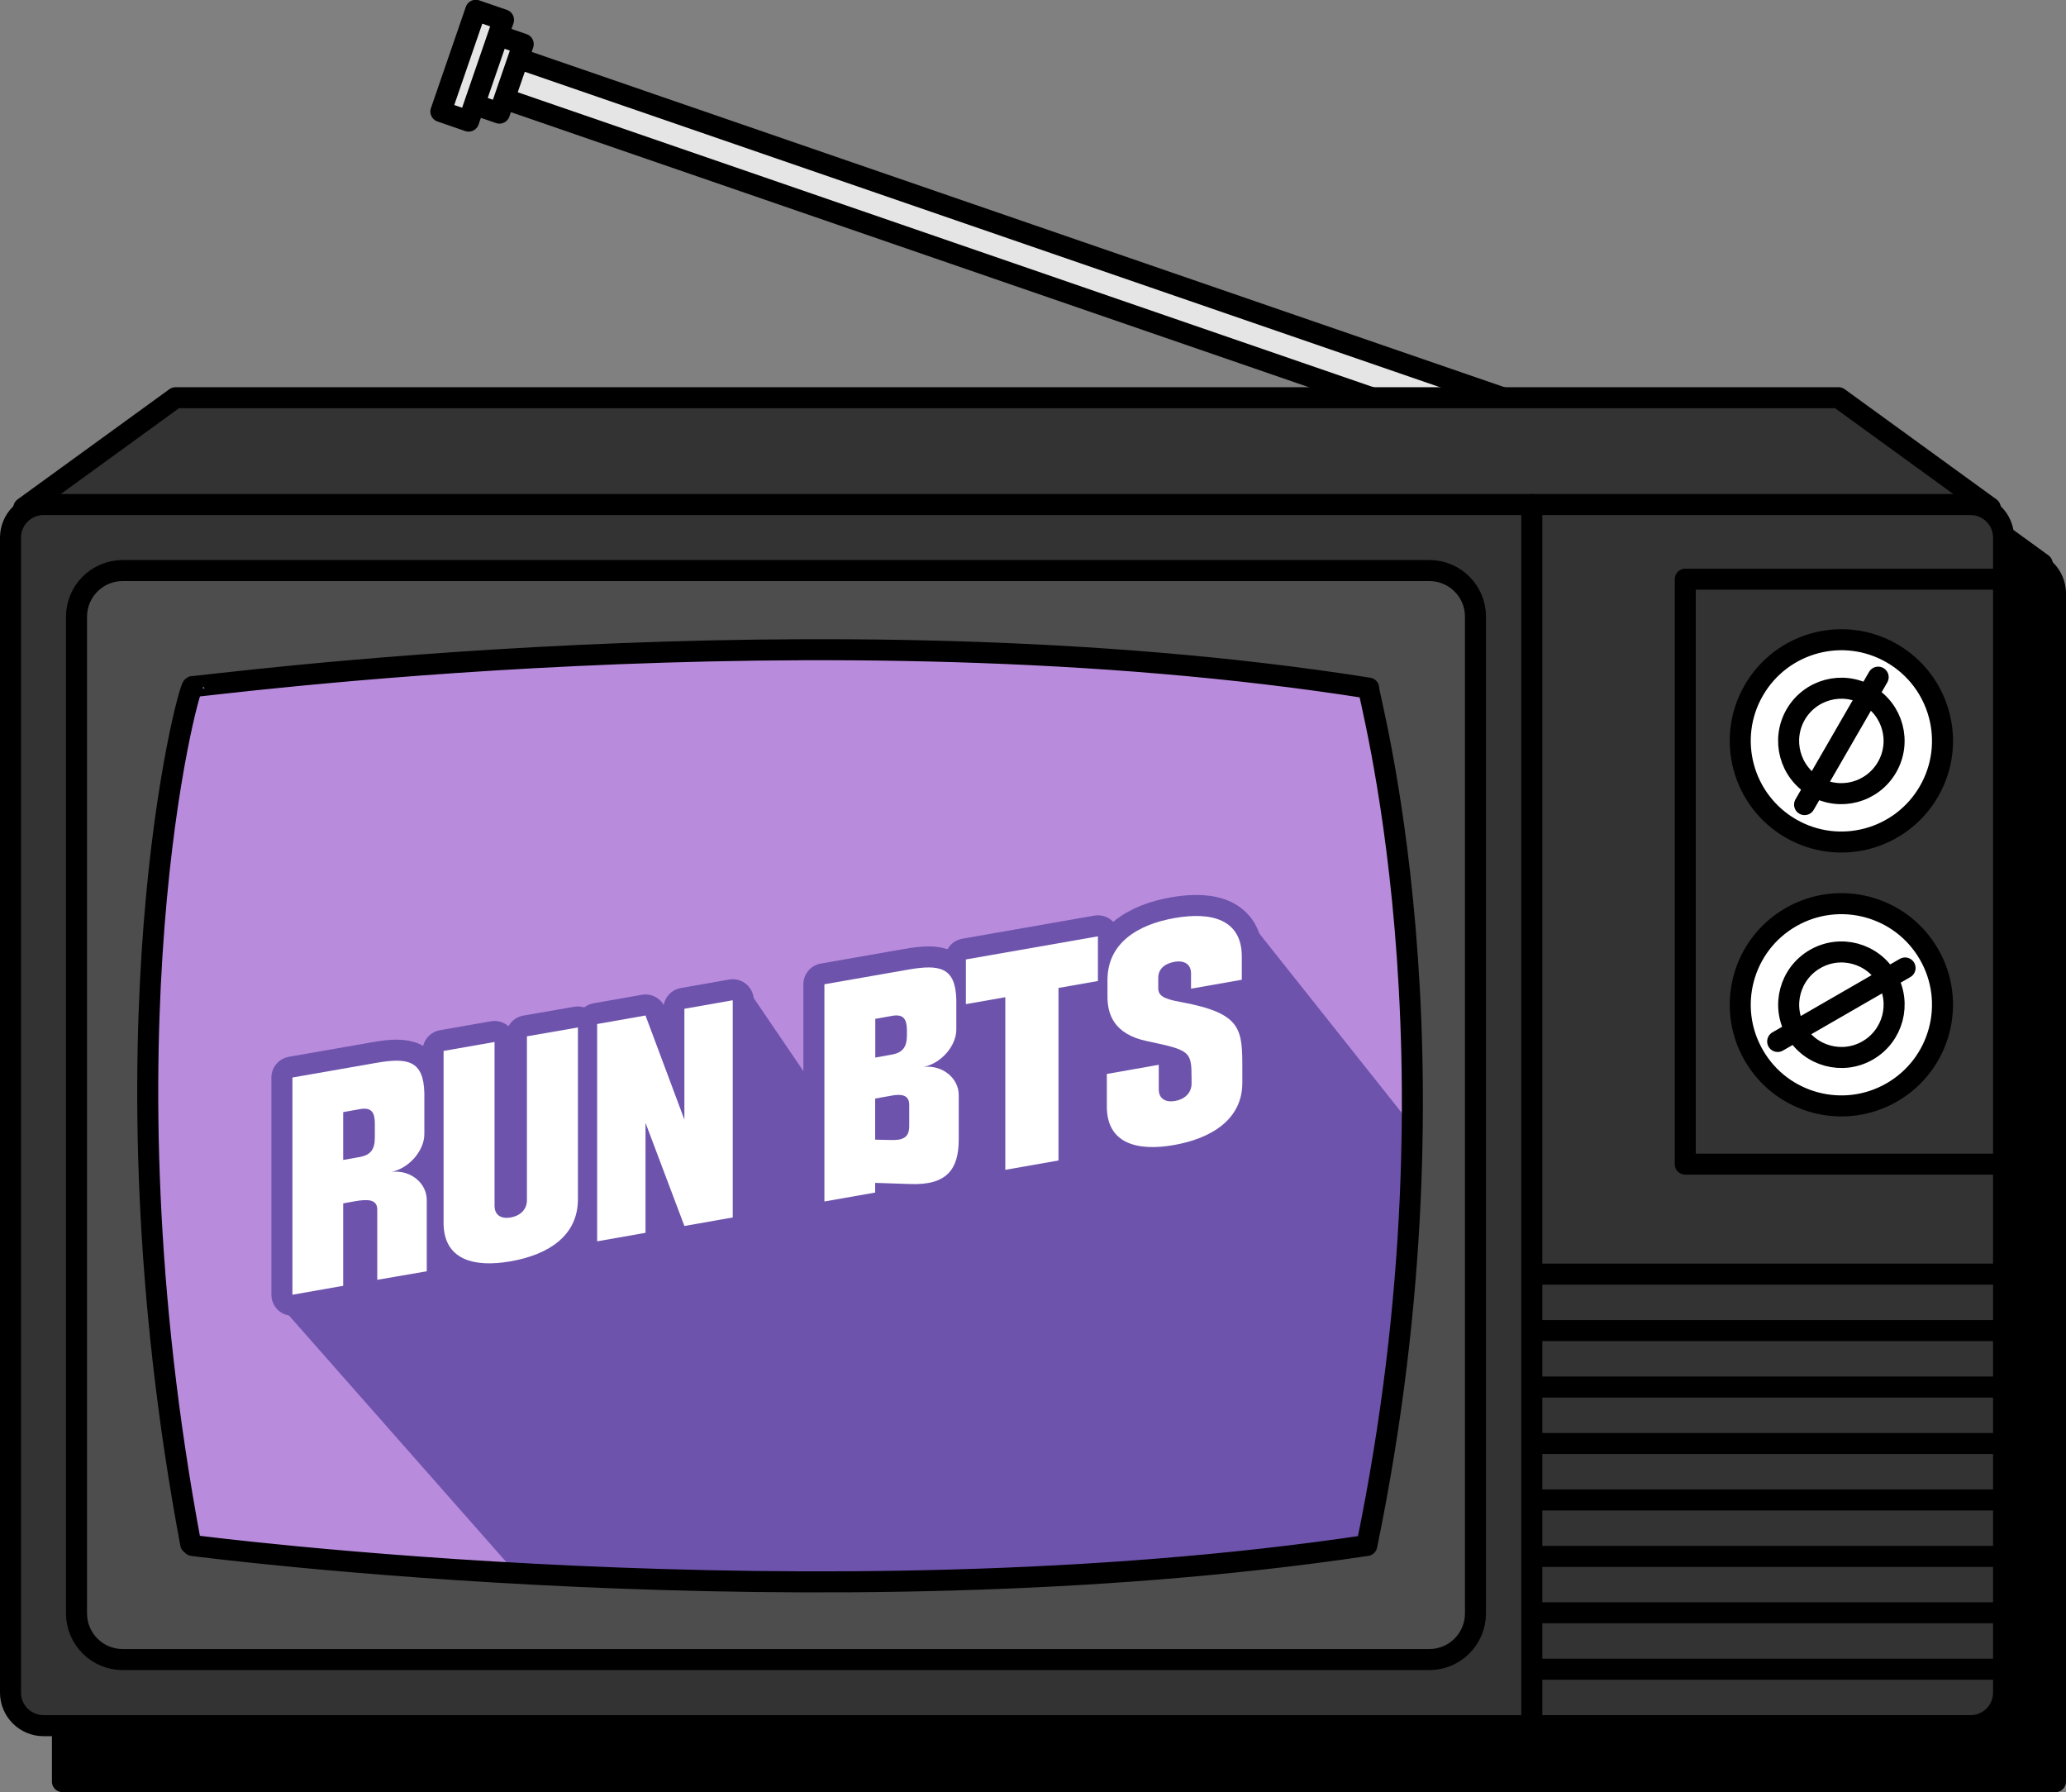 <?xml version="1.0" encoding="utf-8"?>
<!-- Generator: Adobe Illustrator 24.3.0, SVG Export Plug-In . SVG Version: 6.00 Build 0)  -->
<svg version="1.1" id="Layer_1" xmlns="http://www.w3.org/2000/svg" xmlns:xlink="http://www.w3.org/1999/xlink" x="0px" y="0px"
	 viewBox="0 0 196.55 170.46" style="enable-background:new 0 0 196.55 170.46;" xml:space="preserve">
<rect x="0" y="0" width="196.55" height="170.46" fill="#808080" stroke="none"/>
<style type="text/css">
	.st0{stroke:#000000;stroke-width:2;stroke-linecap:round;stroke-linejoin:round;stroke-miterlimit:10;}
	.st1{fill:#E5E5E5;stroke:#000000;stroke-width:2;stroke-linecap:round;stroke-linejoin:round;stroke-miterlimit:10;}
	.st2{fill:#333333;stroke:#000000;stroke-width:2;stroke-linecap:round;stroke-linejoin:round;stroke-miterlimit:10;}
	.st3{fill:#4D4D4D;stroke:#000000;stroke-width:2;stroke-linecap:round;stroke-linejoin:round;stroke-miterlimit:10;}
	.st4{fill:#FFFFFF;stroke:#000000;stroke-width:2;stroke-linecap:round;stroke-linejoin:round;stroke-miterlimit:10;}
	.st5{fill:none;stroke:#000000;stroke-width:2;stroke-linecap:round;stroke-linejoin:round;stroke-miterlimit:10;}
	.st6{clip-path:url(#SVGID_2_);}
	.st7{fill:#6D53AC;}
	.st8{fill:#6D53AC;stroke:#6D53AC;stroke-width:4;stroke-linecap:round;stroke-linejoin:round;stroke-miterlimit:10;}
	.st9{fill:#FFFFFF;}
</style>
<g>
	<g>
		<polyline class="st0" points="7.2,53.63 21.64,43.15 179.85,43.15 194.29,53.63 		"/>
		<path class="st0" d="M192.41,53.31H9.08c-1.73,0-3.14,1.41-3.14,3.14v113.01h189.61V56.45C195.55,54.72,194.14,53.31,192.41,53.31
			z"/>
	</g>
	<g>
		<g>
			
				<rect x="97.52" y="-29.31" transform="matrix(0.326 -0.946 0.946 0.326 43.442 111.04)" class="st1" width="4.06" height="108.77"/>
			
				<rect x="42.71" y="4.08" transform="matrix(0.326 -0.946 0.946 0.326 24.849 48.151)" class="st1" width="6.94" height="5.16"/>
			
				<rect x="39.81" y="4.87" transform="matrix(0.326 -0.946 0.946 0.326 24.359 46.682)" class="st1" width="10.18" height="2.79"/>
		</g>
		<polyline class="st2" points="2.26,48.31 16.7,37.83 174.91,37.83 189.35,48.31 		"/>
		<path class="st2" d="M187.47,47.99H4.14C2.41,47.99,1,49.4,1,51.13V161c0,1.73,1.41,3.14,3.14,3.14h183.33
			c1.73,0,3.14-1.41,3.14-3.14V51.13C190.61,49.4,189.2,47.99,187.47,47.99z"/>
		<path class="st3" d="M135.99,54.27H11.67c-2.43,0-4.39,1.97-4.39,4.39v94.8c0,2.43,1.97,4.39,4.39,4.39h124.31
			c2.43,0,4.39-1.97,4.39-4.39v-94.8C140.38,56.24,138.41,54.27,135.99,54.27z"/>
		<line class="st4" x1="145.73" y1="164.14" x2="145.73" y2="47.99"/>
		<polyline class="st5" points="190.61,55.09 160.33,55.09 160.33,110.73 190.61,110.73 		"/>
		<g>
			<line class="st4" x1="145.89" y1="164.14" x2="190.61" y2="164.14"/>
			<line class="st4" x1="145.89" y1="158.77" x2="190.61" y2="158.77"/>
			<line class="st4" x1="145.89" y1="153.4" x2="190.61" y2="153.4"/>
			<line class="st4" x1="145.89" y1="148.04" x2="190.61" y2="148.04"/>
			<line class="st4" x1="145.89" y1="137.3" x2="190.61" y2="137.3"/>
			<line class="st4" x1="145.89" y1="142.67" x2="190.61" y2="142.67"/>
			<line class="st4" x1="145.89" y1="131.93" x2="190.61" y2="131.93"/>
			<line class="st4" x1="145.89" y1="126.56" x2="190.61" y2="126.56"/>
			<line class="st4" x1="145.89" y1="121.19" x2="190.61" y2="121.19"/>
		</g>
		<g>
			<g>
				<path class="st4" d="M183.51,75.28c-2.66,4.6-8.54,6.18-13.14,3.52s-6.18-8.54-3.52-13.14c2.66-4.6,8.54-6.18,13.14-3.52
					C184.59,64.8,186.17,70.68,183.51,75.28z"/>
				<path class="st4" d="M179.52,72.98c-1.39,2.4-4.45,3.22-6.85,1.84c-2.4-1.39-3.22-4.45-1.84-6.85c1.39-2.4,4.45-3.22,6.85-1.84
					C180.09,67.51,180.91,70.58,179.52,72.98z"/>
			</g>
			<line class="st4" x1="178.68" y1="64.41" x2="171.68" y2="76.53"/>
		</g>
		<g>
			<g>
				<path class="st4" d="M179.99,103.9c-4.6,2.66-10.49,1.08-13.14-3.52c-2.66-4.6-1.08-10.49,3.52-13.14s10.49-1.08,13.14,3.52
					C186.17,95.35,184.59,101.24,179.99,103.9z"/>
				<path class="st4" d="M177.69,99.91c-2.4,1.39-5.47,0.56-6.85-1.84c-1.39-2.4-0.56-5.47,1.84-6.85c2.4-1.39,5.47-0.56,6.85,1.84
					C180.91,95.45,180.09,98.52,177.69,99.91z"/>
			</g>
			<line class="st4" x1="181.24" y1="92.07" x2="169.12" y2="99.06"/>
		</g>
		<g>
			<defs>
				<path id="SVGID_1_" d="M18.14,146.84c-9.06-48.3-0.29-81.33,0.18-81.54c-0.03,0.16,59.97-8.06,111.89,0.15
					c-0.33-0.17,9.64,34-0.18,81.55c-52.19,7.79-111.71,0-111.71,0"/>
			</defs>
			<use xlink:href="#SVGID_1_"  style="overflow:visible;fill:#B98BDD;"/>
			<clipPath id="SVGID_2_">
				<use xlink:href="#SVGID_1_"  style="overflow:visible;"/>
			</clipPath>
			<g class="st6">
				<g>
					<path class="st7" d="M144.9,120.38l-26.55-33.42l-10.5,6l-3.4-3.92l-11.93,5.97l-2.37-2.58l-8.77,2.81l-1.78,11.3l-8.65-12.72
						l-3.63,9.63l-6-6.91l-0.47,8.02l-6-6.91l-1.9,8.38l-6-6.91l-1.74,8.89l-6-6.91l-9.4,3.08l-3.16,19.99l28.21,32
						c0,0,75.37,1.42,83.59-2.37L144.9,120.38z"/>
				</g>
				<g>
					<g>
						<path class="st8" d="M35.89,121.73v-6.69c0-0.99-0.96-0.98-2.07-0.79l-1.17,0.21v7.84l-4.83,0.85v-20.66l7.95-1.39
							c3.01-0.53,4.53-0.24,4.6,2.87v3.91c0,1.49-1.36,3.2-3.1,3.58c1.79-0.2,3.33,1.07,3.33,2.68v6.78L35.89,121.73z M34.28,105.49
							l-1.63,0.29v4.55l1.63-0.29c0.99-0.2,1.38-0.72,1.38-1.85v-1.33C35.66,105.87,35.38,105.3,34.28,105.49z"/>
						<path class="st8" d="M54.98,97.73v16.34c0,3.52-2.87,5.28-6.39,5.9c-3.52,0.62-6.39-0.15-6.39-3.66V99.96l4.85-0.85v15.58
							c0,0.9,0.64,1.27,1.54,1.11c0.9-0.16,1.54-0.75,1.54-1.65V98.57L54.98,97.73z"/>
						<path class="st8" d="M69.71,115.8l-4.6,0.81l-3.7-9.81v10.46l-4.6,0.81V97.4l4.6-0.81l3.7,9.9V95.95l4.6-0.81V115.8z"/>
						<path class="st8" d="M83.26,112.51v0.92l-4.83,0.85V93.62l7.95-1.39c3.01-0.53,4.53-0.24,4.6,2.87v2.83
							c0,1.49-1.36,3.18-3.1,3.55c1.79-0.2,3.33,1.07,3.33,2.68v4.21c0,2.85-1.13,4.38-4.6,4.25L83.26,112.51z M84.9,96.62
							l-1.63,0.29v3.68l1.63-0.29c0.99-0.2,1.38-0.72,1.38-1.85v-0.46C86.27,97,86,96.43,84.9,96.62z M83.26,108.4l1.4,0.03
							c1.17,0.05,1.84-0.18,1.84-1.31v-2.05c0-0.99-0.87-1-1.61-0.87l-1.63,0.29V108.4z"/>
						<path class="st8" d="M104.45,89.06v4.25l-3.75,0.66v16.41l-5.06,0.89V94.85l-3.75,0.66v-4.25L104.45,89.06z"/>
						<path class="st8" d="M110.19,93.96c0,0.71,0.41,1.05,2.21,1.36c5.79,1.08,5.79,2.57,5.79,6.43v1.24c0,3.52-2.99,5.3-6.5,5.92
							c-3.52,0.62-6.39-0.15-6.39-3.66v-3.1l4.94-0.87v2.34c0,0.9,0.67,1.26,1.56,1.1c0.9-0.16,1.56-0.76,1.56-1.65v-0.48
							c0-2.6-0.11-2.69-4.23-3.56c-3.19-0.66-3.77-2.6-3.77-4.23v-1.58c0-3.52,2.87-5.28,6.39-5.9c3.52-0.62,6.39,0.14,6.39,3.66
							v2.21l-4.83,0.85v-1.45c0-0.9-0.67-1.26-1.56-1.11c-0.9,0.16-1.56,0.64-1.56,1.54V93.96z"/>
					</g>
				</g>
				<g>
					<path class="st9" d="M35.89,121.73v-6.69c0-0.99-0.96-0.98-2.07-0.79l-1.17,0.21v7.84l-4.83,0.85v-20.66l7.95-1.39
						c3.01-0.53,4.53-0.24,4.6,2.87v3.91c0,1.49-1.36,3.2-3.1,3.58c1.79-0.2,3.33,1.07,3.33,2.68v6.78L35.89,121.73z M34.28,105.49
						l-1.63,0.29v4.55l1.63-0.29c0.99-0.2,1.38-0.72,1.38-1.85v-1.33C35.66,105.87,35.38,105.3,34.28,105.49z"/>
					<path class="st9" d="M54.98,97.73v16.34c0,3.52-2.87,5.28-6.39,5.9c-3.52,0.62-6.39-0.15-6.39-3.66V99.96l4.85-0.85v15.58
						c0,0.9,0.64,1.27,1.54,1.11c0.9-0.16,1.54-0.75,1.54-1.65V98.57L54.98,97.73z"/>
					<path class="st9" d="M69.71,115.8l-4.6,0.81l-3.7-9.81v10.46l-4.6,0.81V97.4l4.6-0.81l3.7,9.9V95.95l4.6-0.81V115.8z"/>
					<path class="st9" d="M83.26,112.51v0.92l-4.83,0.85V93.62l7.95-1.39c3.01-0.53,4.53-0.24,4.6,2.87v2.83
						c0,1.49-1.36,3.18-3.1,3.55c1.79-0.2,3.33,1.07,3.33,2.68v4.21c0,2.85-1.13,4.38-4.6,4.25L83.26,112.51z M84.9,96.62
						l-1.63,0.29v3.68l1.63-0.29c0.99-0.2,1.38-0.72,1.38-1.85v-0.46C86.27,97,86,96.43,84.9,96.62z M83.26,108.4l1.4,0.03
						c1.17,0.05,1.84-0.18,1.84-1.31v-2.05c0-0.99-0.87-1-1.61-0.87l-1.63,0.29V108.4z"/>
					<path class="st9" d="M104.45,89.06v4.25l-3.75,0.66v16.41l-5.06,0.89V94.85l-3.75,0.66v-4.25L104.45,89.06z"/>
					<path class="st9" d="M110.19,93.96c0,0.71,0.41,1.05,2.21,1.36c5.79,1.08,5.79,2.57,5.79,6.43v1.24c0,3.52-2.99,5.3-6.5,5.92
						c-3.52,0.62-6.39-0.15-6.39-3.66v-3.1l4.94-0.87v2.34c0,0.9,0.67,1.26,1.56,1.1c0.9-0.16,1.56-0.76,1.56-1.65v-0.48
						c0-2.6-0.11-2.69-4.23-3.56c-3.19-0.66-3.77-2.6-3.77-4.23v-1.58c0-3.52,2.87-5.28,6.39-5.9c3.52-0.62,6.39,0.14,6.39,3.66
						v2.21l-4.83,0.85v-1.45c0-0.9-0.67-1.26-1.56-1.11c-0.9,0.16-1.56,0.64-1.56,1.54V93.96z"/>
				</g>
			</g>
			
				<use xlink:href="#SVGID_1_"  style="overflow:visible;fill:none;stroke:#000000;stroke-width:2;stroke-linecap:round;stroke-linejoin:round;stroke-miterlimit:10;"/>
		</g>
	</g>
</g>
</svg>
